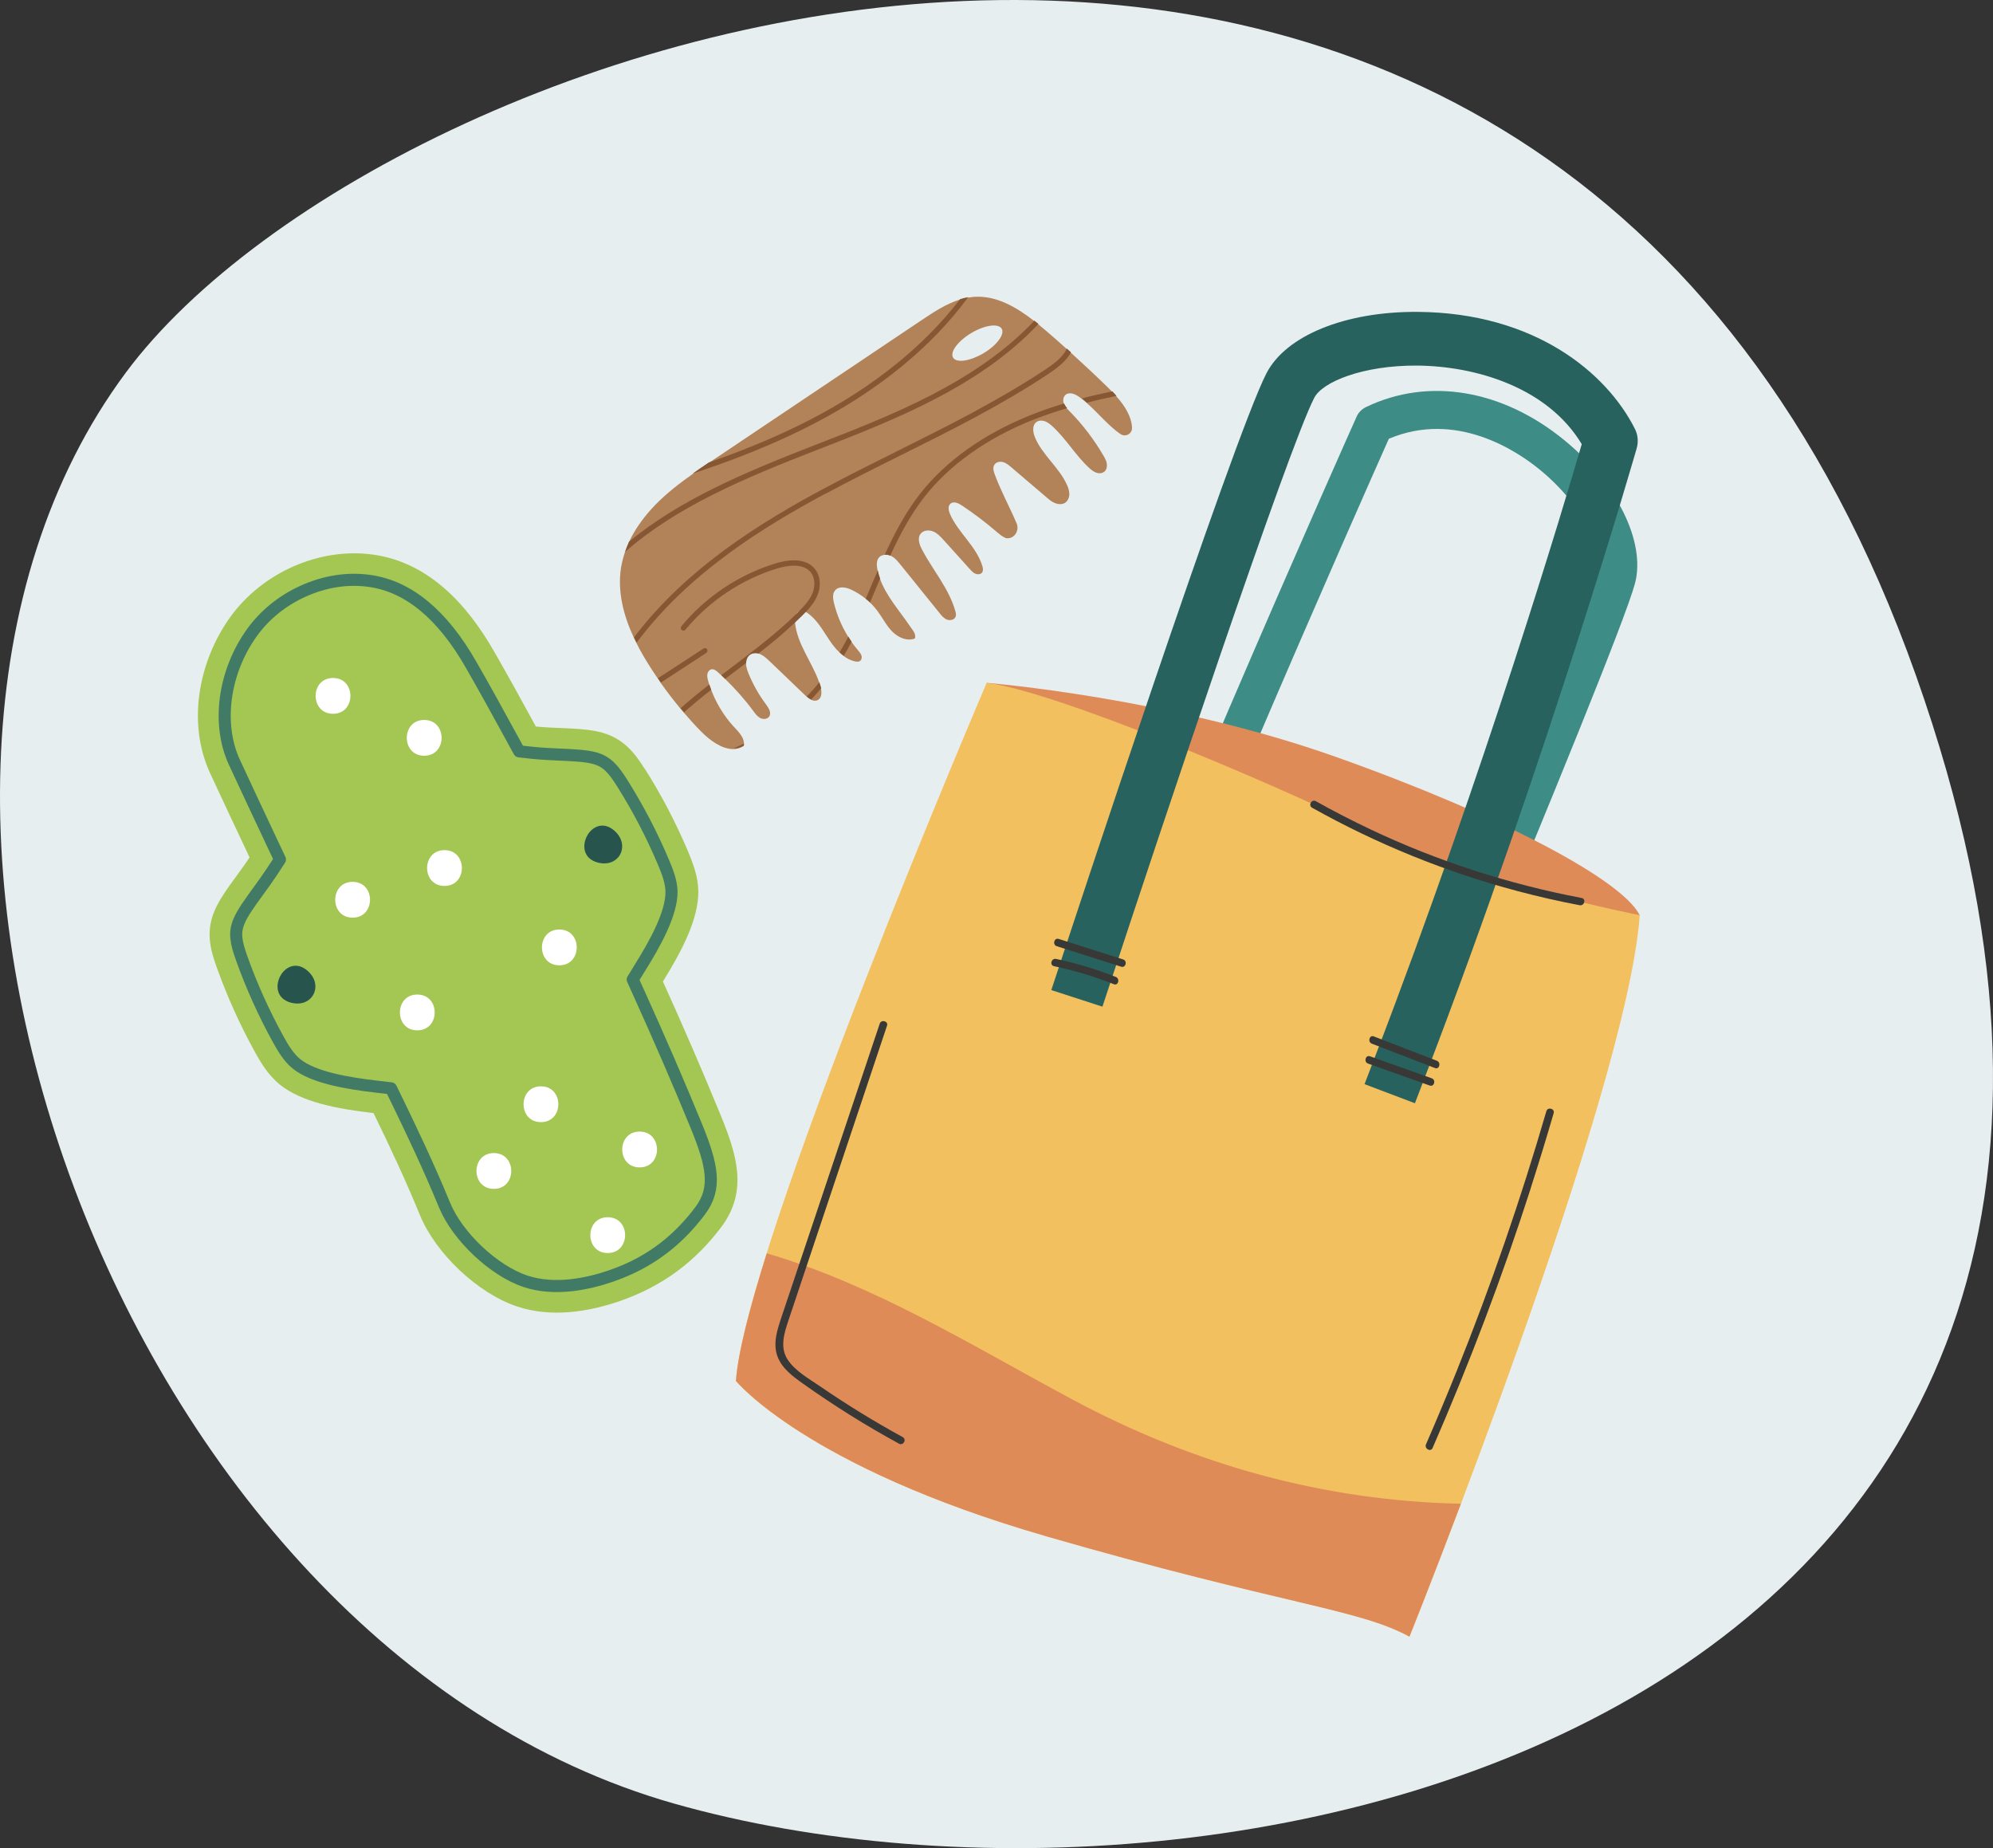 <?xml version="1.0" encoding="UTF-8"?>
<svg xmlns="http://www.w3.org/2000/svg" width="165" height="153" viewBox="0 0 165 153" fill="none">
  <rect x="0" y="0" width="165" height="153" fill="#333333" stroke="none"/>
  <path fill-rule="evenodd" clip-rule="evenodd" d="M10.419 30.845C32.293 1.388 128.071 -30.219 158.623 55.923C189.174 142.066 102.538 162.561 55.81 149.311C9.818 136.254 -15.556 65.818 10.419 30.845Z" fill="#E7EEF0"></path>
  <g clip-path="url(#clip0_286_12016)">
    <path d="M107.88 115.309L104.942 114.074L105.563 112.616C114.277 92.058 131.077 51.985 132.277 47.498C132.782 45.612 131.127 41.874 127.494 38.894C125.557 37.305 120.55 33.97 114.981 36.325C112.771 41.29 96.178 78.67 86.735 103.905L86.181 105.387L83.193 104.284L83.748 102.802C93.861 75.772 112.126 34.901 112.316 34.489C112.465 34.151 112.738 33.872 113.077 33.707C118.233 31.212 124.382 32.233 129.521 36.449C133.874 40.014 136.274 44.896 135.356 48.313C133.8 54.142 109.527 111.414 108.492 113.851L107.872 115.309H107.88Z" fill="#3D8C86"></path>
    <path d="M81.687 56.53C81.687 56.53 96.766 57.74 110.652 62.68C124.539 67.621 134.321 72.89 135.744 75.755L123.927 98.126L78.608 82.004L81.695 56.53H81.687Z" fill="#DE8B58"></path>
    <path d="M81.687 56.53C81.687 56.53 61.718 103.164 60.923 114.321C60.923 114.321 66.725 121.434 86.562 127.165C106.399 132.887 112.44 133.175 116.694 135.489C116.694 135.489 134.71 90.551 135.753 75.763C135.753 75.763 122.123 73.121 113.466 68.831C104.818 64.541 86.975 57.115 81.696 56.538L81.687 56.53Z" fill="#F3C05F"></path>
    <path d="M86.553 127.165C106.39 132.887 112.431 133.176 116.685 135.489C116.685 135.489 118.473 131.043 120.947 124.489C109.585 124.25 98.801 121.237 88.73 115.828C80.412 111.365 72.418 106.376 63.48 103.757C62.057 108.294 61.088 112.048 60.931 114.321C60.931 114.321 66.733 121.435 86.57 127.165H86.553Z" fill="#DE8B58"></path>
    <path d="M87.041 81.955L87.737 79.847C88.316 78.077 102.045 36.333 104.851 30.899C106.465 27.779 111.364 25.786 117.331 25.819C127.063 25.877 133.022 30.866 135.356 35.51C135.604 36.004 135.653 36.572 135.504 37.107C135.43 37.354 128.296 62.269 117.935 89.258L117.141 91.333L112.97 89.752L113.764 87.677C122.975 63.693 129.612 41.38 130.953 36.77C128.106 32.035 122.114 30.298 117.298 30.265C112.862 30.241 109.494 31.599 108.807 32.933C106.614 37.181 95.905 69.243 91.966 81.231L91.27 83.338L87.033 81.963L87.041 81.955Z" fill="#28625F"></path>
    <path d="M74.752 118.981C72.402 117.697 70.126 116.297 67.916 114.782C66.981 114.14 65.806 113.498 65.185 112.518C64.548 111.505 64.937 110.328 65.285 109.282C67.022 104.078 68.769 98.875 70.507 93.671C71.483 90.748 72.46 87.834 73.436 84.911C73.56 84.532 72.956 84.368 72.832 84.746C71.036 90.123 69.232 95.491 67.436 100.867C66.534 103.568 65.632 106.269 64.722 108.969C64.374 110.015 63.96 111.192 64.366 112.287C64.738 113.292 65.632 113.942 66.476 114.543C69.025 116.355 71.682 118.018 74.429 119.516C74.785 119.706 75.091 119.17 74.736 118.973L74.752 118.981Z" fill="#383837"></path>
    <path d="M126.724 98.373C127.386 96.306 128.023 94.24 128.627 92.156C128.743 91.769 128.131 91.613 128.023 91.992C125.905 99.278 123.43 106.458 120.6 113.498C119.781 115.531 118.936 117.557 118.059 119.566C117.902 119.928 118.44 120.241 118.605 119.87C121.667 112.839 124.39 105.668 126.732 98.365L126.724 98.373Z" fill="#383837"></path>
    <path d="M92.38 80.876C90.774 80.242 89.119 79.74 87.431 79.386C87.034 79.304 86.876 79.905 87.265 79.987C88.954 80.341 90.609 80.844 92.214 81.477C92.587 81.626 92.744 81.025 92.38 80.876Z" fill="#383837"></path>
    <path d="M92.983 79.427C91.204 78.859 89.425 78.299 87.654 77.731C87.273 77.608 87.108 78.209 87.488 78.332C89.268 78.9 91.047 79.46 92.818 80.028C93.199 80.152 93.364 79.551 92.983 79.427Z" fill="#383837"></path>
    <path d="M118.531 89.266L113.425 87.447C113.044 87.315 112.887 87.916 113.259 88.048L118.365 89.867C118.746 89.999 118.903 89.398 118.531 89.266Z" fill="#383837"></path>
    <path d="M118.961 87.817L113.739 85.8C113.367 85.652 113.209 86.261 113.574 86.401L118.796 88.418C119.168 88.567 119.325 87.957 118.961 87.817Z" fill="#383837"></path>
    <path d="M130.936 74.339C124.92 73.195 119.044 71.301 113.508 68.683C111.96 67.95 110.437 67.168 108.939 66.328C108.592 66.13 108.277 66.674 108.633 66.871C113.971 69.86 119.69 72.19 125.615 73.763C127.32 74.216 129.041 74.611 130.779 74.94C131.176 75.014 131.334 74.413 130.945 74.339H130.936Z" fill="#383837"></path>
    <path d="M61.585 61.709C61.585 61.66 61.594 61.602 61.594 61.553C61.585 60.984 61.081 60.523 60.683 60.087C59.905 59.214 59.285 58.193 58.879 57.106C58.821 56.958 58.772 56.818 58.722 56.67C58.681 56.563 58.647 56.456 58.623 56.349C58.573 56.168 58.532 55.978 58.565 55.797C58.598 55.616 58.73 55.435 58.912 55.41C59.111 55.377 59.293 55.517 59.442 55.657C59.533 55.74 59.624 55.822 59.715 55.904C59.823 56.003 59.938 56.11 60.046 56.217C60.89 57.041 61.676 57.922 62.371 58.868C62.529 59.083 62.694 59.305 62.926 59.437C63.166 59.56 63.489 59.552 63.663 59.346C63.903 59.041 63.646 58.613 63.414 58.309C62.827 57.526 62.347 56.67 61.974 55.764C61.867 55.501 61.776 55.237 61.767 54.949C61.767 54.933 61.767 54.925 61.767 54.908C61.767 54.636 61.875 54.365 62.098 54.208C62.297 54.068 62.562 54.052 62.794 54.11C62.852 54.126 62.918 54.142 62.976 54.175C63.257 54.307 63.48 54.521 63.704 54.727C64.697 55.682 65.69 56.629 66.683 57.584C66.708 57.609 66.749 57.642 66.774 57.666C66.882 57.765 67.014 57.856 67.138 57.922C67.304 58.012 67.494 58.045 67.668 57.971C68.016 57.823 68.049 57.378 67.966 56.991C67.958 56.942 67.941 56.892 67.933 56.843C67.9 56.72 67.858 56.604 67.817 56.481C67.229 54.801 65.996 53.327 65.823 51.557C65.823 51.557 65.823 51.549 65.823 51.541C65.798 51.285 65.831 50.989 65.972 50.783C66.013 50.726 66.046 50.676 66.104 50.643C66.104 50.643 66.104 50.643 66.112 50.635C66.145 50.61 66.187 50.586 66.245 50.577C66.402 50.544 66.559 50.577 66.708 50.66C66.774 50.693 66.832 50.734 66.89 50.775C67.66 51.327 68.123 52.191 68.653 52.973C68.893 53.336 69.174 53.706 69.497 54.011C69.605 54.118 69.72 54.208 69.836 54.299C70.109 54.513 70.424 54.669 70.772 54.752C70.92 54.785 71.086 54.801 71.21 54.711C71.343 54.612 71.367 54.414 71.318 54.258C71.26 54.101 71.152 53.978 71.045 53.846C70.846 53.615 70.664 53.377 70.49 53.13C70.391 52.99 70.3 52.85 70.217 52.71C69.679 51.845 69.282 50.898 69.042 49.91C68.959 49.556 68.901 49.136 69.149 48.865C69.472 48.494 70.068 48.618 70.507 48.832C70.92 49.029 71.309 49.276 71.665 49.565C71.789 49.655 71.905 49.762 72.013 49.869C72.269 50.108 72.493 50.372 72.691 50.643C73.097 51.195 73.403 51.821 73.883 52.298C74.371 52.784 75.108 53.105 75.745 52.858C75.861 52.479 75.571 52.191 75.356 51.87C74.479 50.569 73.362 49.342 72.849 47.901C72.766 47.679 72.708 47.457 72.658 47.226C72.658 47.185 72.642 47.144 72.633 47.103C72.567 46.765 72.559 46.378 72.791 46.131C72.907 46.008 73.064 45.95 73.229 45.934C73.378 45.917 73.536 45.934 73.684 46C73.718 46 73.751 46.016 73.784 46.032C74.107 46.189 74.33 46.477 74.553 46.749C75.629 48.091 76.705 49.425 77.789 50.758C77.955 50.973 78.145 51.195 78.402 51.294C78.658 51.392 79.006 51.318 79.113 51.063C79.171 50.915 79.138 50.742 79.089 50.586C78.567 48.725 77.243 47.218 76.341 45.514C76.118 45.094 75.927 44.55 76.225 44.18C76.457 43.884 76.912 43.859 77.26 43.999C77.615 44.147 77.872 44.435 78.129 44.715C78.849 45.514 79.585 46.321 80.305 47.128C80.438 47.276 80.578 47.424 80.76 47.498C80.942 47.572 81.182 47.556 81.306 47.399C81.414 47.243 81.389 47.029 81.323 46.848C80.835 45.226 79.329 44.106 78.65 42.558C78.534 42.278 78.451 41.908 78.683 41.702C78.94 41.471 79.345 41.652 79.626 41.842C80.603 42.492 81.546 43.2 82.44 43.966C82.689 44.18 82.937 44.394 83.235 44.534C83.301 44.559 83.392 44.567 83.483 44.559C84.071 44.509 84.393 43.851 84.162 43.316C83.582 41.957 82.904 40.738 82.366 39.306C82.266 39.042 82.167 38.729 82.316 38.491C82.457 38.252 82.788 38.178 83.053 38.26C83.317 38.334 83.541 38.524 83.748 38.705C84.716 39.528 85.676 40.351 86.644 41.175C86.86 41.356 87.083 41.553 87.348 41.652C87.621 41.759 87.935 41.776 88.175 41.628C88.399 41.479 88.523 41.191 88.531 40.928C88.531 40.656 88.448 40.384 88.333 40.137C87.679 38.68 86.28 37.659 85.676 36.185C85.502 35.765 85.444 35.181 85.825 34.926C86.024 34.794 86.289 34.794 86.512 34.876C86.744 34.959 86.926 35.115 87.108 35.271C88.25 36.309 89.036 37.692 90.17 38.738C90.344 38.894 90.526 39.042 90.741 39.125C90.964 39.207 91.229 39.199 91.411 39.059C91.61 38.911 91.668 38.631 91.635 38.392C91.602 38.153 91.478 37.931 91.353 37.717C90.584 36.399 89.657 35.173 88.581 34.078C88.498 33.995 88.415 33.905 88.333 33.822C88.225 33.707 88.142 33.584 88.084 33.435C87.985 33.188 88.01 32.859 88.217 32.686C88.515 32.431 88.97 32.604 89.284 32.818C89.384 32.884 89.475 32.95 89.566 33.024C89.715 33.131 89.855 33.254 89.988 33.378C90.915 34.185 91.775 35.263 92.769 35.938C93.182 36.21 93.728 35.922 93.72 35.42C93.695 34.514 93.124 33.592 92.429 32.818C92.322 32.686 92.198 32.563 92.082 32.439C92.007 32.357 91.933 32.283 91.858 32.209C90.807 31.179 89.74 30.183 88.655 29.195C88.548 29.096 88.432 28.989 88.316 28.89C87.753 28.38 87.182 27.878 86.603 27.384C86.396 27.211 86.181 27.03 85.974 26.857C85.858 26.766 85.751 26.676 85.635 26.585C84.137 25.416 82.457 24.436 80.611 24.576C80.454 24.593 80.297 24.609 80.148 24.634C79.916 24.675 79.693 24.724 79.478 24.798C78.36 25.136 77.334 25.811 76.349 26.47C70.581 30.34 64.821 34.209 59.053 38.071C58.929 38.161 58.796 38.244 58.672 38.326C58.234 38.622 57.795 38.927 57.356 39.232C56.264 40.006 55.205 40.821 54.27 41.776C53.384 42.69 52.606 43.727 52.068 44.88C51.936 45.16 51.828 45.448 51.729 45.744C51.596 46.148 51.489 46.568 51.414 46.996C51.108 48.98 51.621 50.964 52.482 52.809C52.556 52.957 52.623 53.097 52.697 53.245C52.978 53.813 53.301 54.373 53.632 54.908C53.897 55.336 54.178 55.764 54.468 56.184C54.551 56.308 54.625 56.423 54.708 56.547C55.221 57.271 55.767 57.979 56.339 58.671C56.429 58.778 56.529 58.893 56.628 59.008C57.083 59.544 57.563 60.071 58.06 60.573C58.772 61.297 59.773 62.022 60.708 62.014C61.006 62.014 61.304 61.931 61.577 61.758L61.585 61.709ZM82.929 27.211C83.202 27.672 82.531 28.586 81.422 29.244C80.305 29.903 79.18 30.068 78.907 29.607C78.625 29.146 79.304 28.232 80.413 27.573C81.522 26.906 82.647 26.75 82.929 27.211Z" fill="#B28359"></path>
    <path d="M68.347 40.862C63.315 43.562 57.025 47.399 52.705 53.204C52.631 53.056 52.565 52.916 52.49 52.767C56.852 46.987 63.108 43.184 68.14 40.483C70.176 39.388 72.286 38.342 74.314 37.33C78.394 35.296 82.614 33.188 86.462 30.644C87.124 30.208 87.745 29.771 88.151 29.162C88.217 29.063 88.275 28.965 88.324 28.857C88.44 28.956 88.548 29.055 88.664 29.162C88.622 29.244 88.573 29.327 88.523 29.409C88.068 30.076 87.406 30.545 86.719 31.006C82.838 33.575 78.617 35.683 74.52 37.717C72.484 38.729 70.382 39.783 68.355 40.87L68.347 40.862Z" fill="#875733"></path>
    <path d="M54.716 56.505C54.633 56.382 54.559 56.267 54.476 56.143L58.242 53.69C58.341 53.624 58.473 53.648 58.539 53.747C58.606 53.846 58.573 53.986 58.473 54.052L54.716 56.505Z" fill="#875733"></path>
    <path d="M89.996 33.336C89.855 33.213 89.714 33.097 89.574 32.982C90.418 32.76 91.254 32.571 92.09 32.398C92.205 32.513 92.33 32.645 92.437 32.776C91.626 32.941 90.815 33.122 89.996 33.336Z" fill="#875733"></path>
    <path d="M73.701 45.991C73.552 45.925 73.395 45.909 73.246 45.925C74.057 44.147 74.975 42.401 76.192 40.854C78.294 38.178 81.414 35.947 85.221 34.407C86.164 34.028 87.124 33.691 88.101 33.402C88.159 33.55 88.25 33.674 88.349 33.789C87.356 34.086 86.355 34.423 85.386 34.81C81.654 36.317 78.6 38.499 76.548 41.117C75.389 42.599 74.495 44.27 73.709 45.991H73.701Z" fill="#875733"></path>
    <path d="M72.021 49.869C71.913 49.762 71.797 49.655 71.673 49.565C71.814 49.219 71.963 48.889 72.104 48.552C72.294 48.107 72.476 47.671 72.675 47.226C72.724 47.457 72.782 47.687 72.865 47.901C72.749 48.181 72.633 48.445 72.517 48.725C72.352 49.103 72.203 49.49 72.029 49.869H72.021Z" fill="#875733"></path>
    <path d="M69.853 54.291C69.737 54.2 69.621 54.11 69.513 54.002C69.77 53.583 70.001 53.146 70.233 52.702C70.324 52.842 70.407 52.99 70.506 53.122C70.299 53.517 70.084 53.912 69.853 54.291Z" fill="#875733"></path>
    <path d="M67.155 57.913C67.022 57.847 66.898 57.757 66.79 57.658C67.163 57.279 67.51 56.884 67.833 56.472C67.875 56.596 67.916 56.711 67.949 56.835C67.957 56.884 67.974 56.934 67.982 56.983C67.717 57.304 67.444 57.617 67.155 57.913Z" fill="#875733"></path>
    <path d="M60.716 61.973C61.014 61.841 61.304 61.701 61.593 61.553C61.593 61.602 61.593 61.66 61.585 61.709C61.312 61.891 61.014 61.965 60.716 61.965V61.973Z" fill="#875733"></path>
    <path d="M57.365 39.191C57.795 38.886 58.234 38.581 58.681 38.285C61.594 37.272 64.449 36.103 67.18 34.687C72.344 32.003 76.531 28.619 79.486 24.765C79.701 24.691 79.924 24.642 80.156 24.601C77.152 28.693 72.799 32.266 67.387 35.074C64.176 36.745 60.799 38.062 57.373 39.199L57.365 39.191Z" fill="#875733"></path>
    <path d="M51.745 45.703C51.844 45.407 51.96 45.118 52.084 44.839C56.272 41.38 61.593 39.124 67.486 36.836C73.759 34.407 80.826 31.665 85.634 26.544C85.75 26.634 85.858 26.725 85.974 26.815C81.091 32.027 73.966 34.794 67.643 37.247C61.494 39.635 55.966 41.981 51.737 45.703H51.745Z" fill="#875733"></path>
    <path d="M60.046 56.209C59.938 56.102 59.831 56.003 59.715 55.896C60.005 55.674 60.302 55.46 60.584 55.237C62.429 53.838 64.333 52.397 65.988 50.767C66.038 50.717 66.079 50.676 66.12 50.627C66.12 50.627 66.12 50.627 66.129 50.618C66.559 50.19 67.031 49.688 67.271 49.095C67.511 48.486 67.461 47.819 67.138 47.399C66.484 46.559 65.102 46.831 64.341 47.062C61.395 47.959 58.705 49.762 56.752 52.125C56.678 52.216 56.545 52.232 56.446 52.158C56.347 52.084 56.338 51.944 56.413 51.845C58.416 49.408 61.18 47.564 64.209 46.642C65.086 46.37 66.666 46.082 67.486 47.127C67.916 47.679 67.991 48.494 67.684 49.26C67.469 49.803 67.097 50.256 66.725 50.651C66.633 50.75 66.534 50.849 66.435 50.948C66.236 51.145 66.038 51.335 65.831 51.524C64.871 52.438 63.844 53.286 62.794 54.093C62.553 54.035 62.297 54.052 62.098 54.192C61.875 54.34 61.776 54.62 61.767 54.892C61.461 55.122 61.147 55.361 60.84 55.591C60.567 55.789 60.302 56.003 60.038 56.209H60.046Z" fill="#875733"></path>
    <path d="M56.636 58.967C56.537 58.852 56.438 58.745 56.347 58.63C57.108 57.946 57.911 57.296 58.722 56.67C58.772 56.818 58.821 56.958 58.879 57.106C58.109 57.708 57.356 58.325 56.636 58.967Z" fill="#875733"></path>
    <path d="M53.392 63.677C52.606 62.434 51.704 61.174 49.858 60.655C48.294 60.211 46.159 60.334 44.363 60.145C43.23 58.062 42.087 55.987 40.904 53.928C38.645 49.984 35.475 46.584 30.965 45.925C26.454 45.267 21.696 47.416 19.048 51.104C16.408 54.801 15.489 59.898 17.401 64.023C18.477 66.344 19.569 68.666 20.662 70.98C19.701 72.454 18.352 73.985 17.748 75.434C17.012 77.196 17.442 78.678 17.939 80.07C18.799 82.474 19.842 84.796 21.067 87.019C21.613 88.015 22.209 89.003 23.152 89.777C24.94 91.226 27.853 91.794 30.924 92.148C32.289 94.939 33.596 97.739 34.772 100.604C36.071 103.774 39.563 107.084 42.824 108.162C45.572 109.076 48.609 108.648 51.34 107.701C54.816 106.491 57.547 104.474 59.731 101.559C61.941 98.603 60.998 95.581 59.673 92.346C58.142 88.616 56.545 84.919 54.882 81.255C56.496 78.653 57.836 76.06 57.812 73.779C57.795 72.569 57.381 71.49 56.943 70.436C55.949 68.098 54.774 65.842 53.409 63.685L53.392 63.677Z" fill="#A4C653"></path>
    <path d="M52.068 105.042C51.605 105.256 51.108 105.453 50.612 105.626C48.725 106.277 45.969 106.886 43.519 106.079C40.888 105.206 37.883 102.374 36.808 99.772C35.483 96.553 34.027 93.499 32.901 91.185L32.372 90.098L31.172 89.958C28.838 89.686 25.966 89.225 24.535 88.064C23.889 87.537 23.434 86.772 22.987 85.957C21.828 83.841 20.819 81.609 20.008 79.329C19.536 78.011 19.387 77.221 19.784 76.274C20.082 75.549 20.753 74.644 21.39 73.763C21.762 73.252 22.151 72.717 22.507 72.174L23.177 71.153L22.656 70.05C21.564 67.736 20.48 65.422 19.404 63.1C17.939 59.939 18.518 55.633 20.852 52.38C21.903 50.915 23.36 49.729 25.064 48.955C26.885 48.124 28.813 47.827 30.651 48.099C33.828 48.56 36.634 50.89 38.992 55.015C40.027 56.818 41.119 58.786 42.427 61.19L42.981 62.203L44.132 62.327C44.843 62.401 45.58 62.434 46.283 62.467C47.376 62.516 48.501 62.557 49.254 62.771C50.248 63.051 50.777 63.66 51.522 64.846C52.813 66.896 53.947 69.07 54.89 71.293C55.254 72.141 55.577 72.981 55.594 73.804C55.618 75.632 54.22 78.127 52.995 80.094L52.383 81.091L52.863 82.153C54.576 85.932 56.181 89.637 57.63 93.169C58.978 96.463 59.376 98.365 57.961 100.242C56.339 102.399 54.419 103.971 52.077 105.042H52.068Z" stroke="#417B66" stroke-linecap="round" stroke-linejoin="round"></path>
    <path d="M35.119 62.565C37.039 62.565 37.039 59.601 35.119 59.601C33.199 59.601 33.199 62.565 35.119 62.565Z" fill="white"></path>
    <path d="M27.572 59.091C29.492 59.091 29.492 56.127 27.572 56.127C25.652 56.127 25.652 59.091 27.572 59.091Z" fill="white"></path>
    <path d="M36.799 73.343C38.719 73.343 38.719 70.379 36.799 70.379C34.879 70.379 34.879 73.343 36.799 73.343Z" fill="white"></path>
    <path d="M46.308 79.913C48.228 79.913 48.228 76.949 46.308 76.949C44.388 76.949 44.388 79.913 46.308 79.913Z" fill="white"></path>
    <path d="M34.548 85.298C36.468 85.298 36.468 82.334 34.548 82.334C32.628 82.334 32.628 85.298 34.548 85.298Z" fill="white"></path>
    <path d="M29.194 75.969C31.114 75.969 31.114 73.005 29.194 73.005C27.274 73.005 27.274 75.969 29.194 75.969Z" fill="white"></path>
    <path d="M44.785 92.897C46.705 92.897 46.705 89.933 44.785 89.933C42.865 89.933 42.865 92.897 44.785 92.897Z" fill="white"></path>
    <path d="M50.313 103.733C52.233 103.733 52.233 100.769 50.313 100.769C48.394 100.769 48.394 103.733 50.313 103.733Z" fill="white"></path>
    <path d="M52.954 96.644C54.874 96.644 54.874 93.679 52.954 93.679C51.034 93.679 51.034 96.644 52.954 96.644Z" fill="white"></path>
    <path d="M40.887 98.422C42.807 98.422 42.807 95.458 40.887 95.458C38.967 95.458 38.967 98.422 40.887 98.422Z" fill="white"></path>
    <path d="M23.277 80.679C22.764 81.478 22.822 82.696 24.129 83.017C25.875 83.445 26.827 81.56 25.462 80.366C24.593 79.609 23.724 79.987 23.277 80.671V80.679Z" fill="#27554E"></path>
    <path d="M48.675 69.078C48.162 69.876 48.22 71.095 49.528 71.416C51.274 71.844 52.225 69.959 50.86 68.765C49.991 68.007 49.122 68.386 48.675 69.07V69.078Z" fill="#27554E"></path>
  </g>
  <defs>
    <clipPath id="clip0_286_12016">
      <rect width="119.362" height="110.954" fill="white" transform="translate(16.383 24.527)"></rect>
    </clipPath>
  </defs>
</svg>
